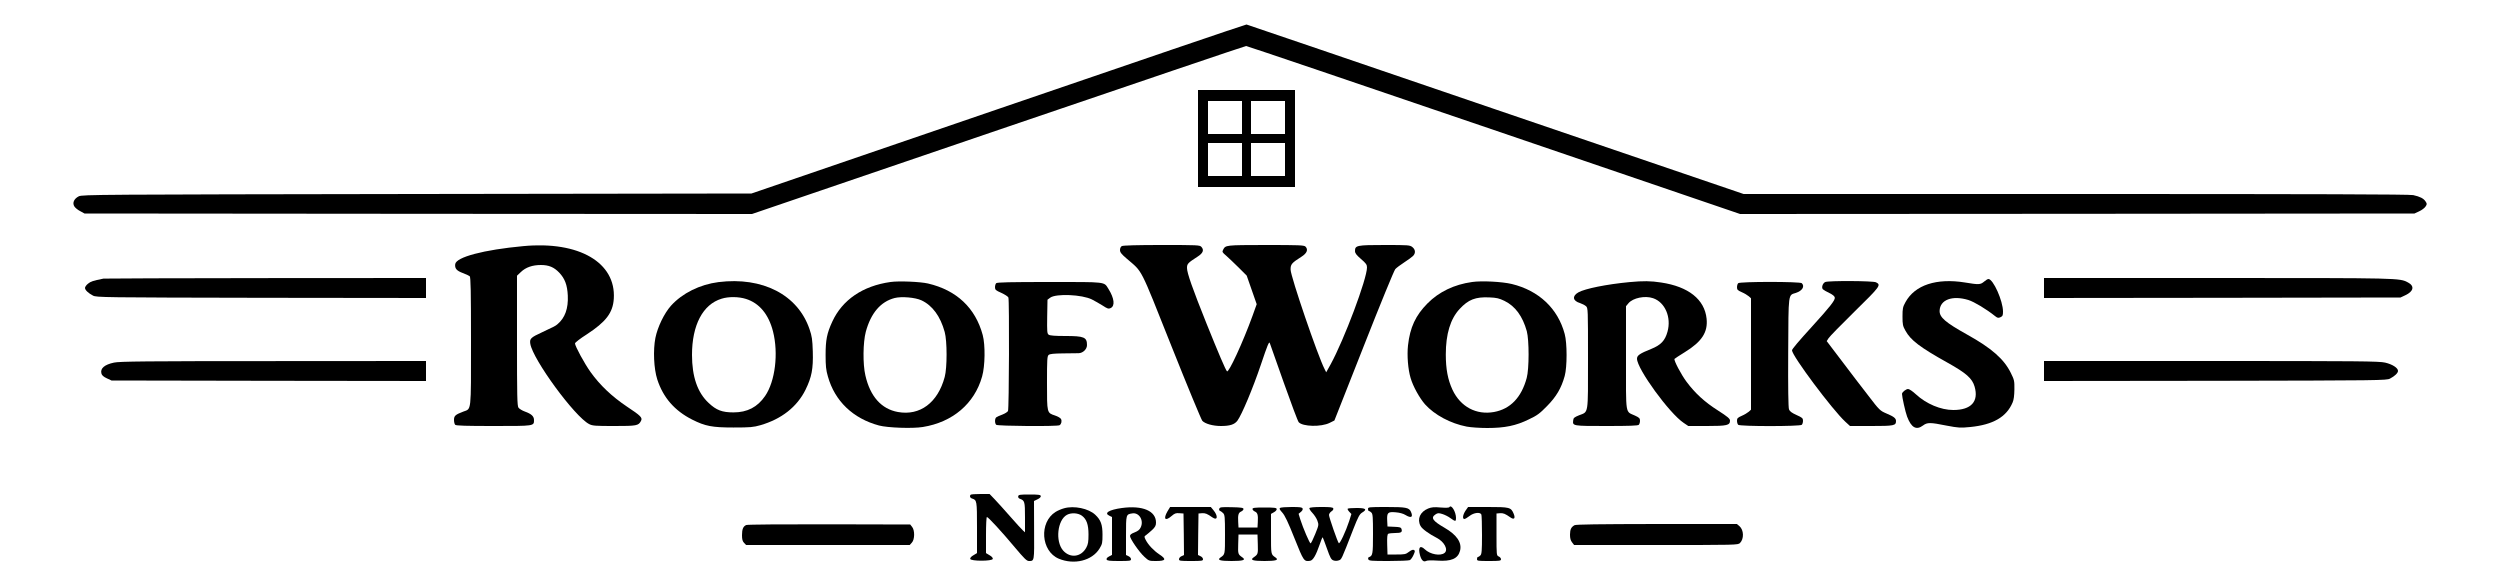 <?xml version="1.0" standalone="no"?>
<!DOCTYPE svg PUBLIC "-//W3C//DTD SVG 20010904//EN"
 "http://www.w3.org/TR/2001/REC-SVG-20010904/DTD/svg10.dtd">
<svg version="1.0" xmlns="http://www.w3.org/2000/svg"
 width="2500pt" height="582pt" viewBox="0 0 2500 582"
 preserveAspectRatio="xMidYMid meet">

<g transform="translate(0,582) scale(0.1,-0.1)"
fill="#000000" stroke="none">
<path d="M9985 4731 l-2470 -846 -3345 -5 c-3209 -5 -3346 -6 -3382 -23 -48
-24 -67 -67 -44 -102 9 -14 35 -35 59 -47 l42 -23 3338 -3 3337 -2 2462 840
c1355 462 2470 840 2479 840 9 0 1124 -378 2478 -840 l2462 -840 3372 2 3372
3 47 22 c25 11 54 33 63 47 16 24 16 28 1 51 -20 31 -56 49 -124 64 -39 8
-958 11 -3375 11 l-3321 0 -2481 846 c-1364 466 -2484 848 -2490 849 -5 2
-1121 -378 -2480 -844z"/>
<path d="M11980 4435 l0 -485 485 0 485 0 0 485 0 485 -485 0 -485 0 0 -485z
m440 210 l0 -165 -170 0 -170 0 0 165 0 165 170 0 170 0 0 -165z m430 0 l0
-165 -170 0 -170 0 0 165 0 165 170 0 170 0 0 -165z m-430 -420 l0 -165 -170
0 -170 0 0 165 0 165 170 0 170 0 0 -165z m430 0 l0 -165 -170 0 -170 0 0 165
0 165 170 0 170 0 0 -165z"/>
<path d="M5235 3359 c-399 -37 -675 -110 -683 -181 -5 -43 14 -65 75 -88 32
-12 63 -26 70 -32 10 -8 13 -148 13 -652 0 -721 5 -671 -77 -702 -79 -30 -93
-42 -93 -83 0 -20 5 -42 12 -49 9 -9 108 -12 384 -12 409 0 404 -1 404 60 0
37 -26 61 -90 84 -28 10 -57 28 -65 39 -13 18 -15 113 -15 671 l0 649 39 37
c49 47 116 70 200 70 80 0 131 -22 183 -76 57 -60 81 -124 86 -230 6 -129 -28
-223 -103 -286 -23 -19 -25 -20 -155 -81 -113 -52 -125 -64 -117 -115 26 -158
444 -729 589 -803 33 -17 60 -19 250 -19 226 0 243 3 268 51 17 32 -1 51 -142
144 -150 101 -269 214 -362 344 -61 85 -156 260 -156 287 0 8 52 49 117 90
193 126 262 216 271 357 23 362 -348 578 -903 526z"/>
<path d="M11218 3359 c-11 -6 -18 -22 -18 -39 0 -23 13 -40 68 -87 162 -140
124 -65 446 -873 159 -399 298 -735 309 -748 28 -30 106 -52 186 -52 91 0 136
15 165 53 44 60 154 321 235 561 67 199 82 235 89 215 5 -13 69 -193 141 -399
73 -206 139 -382 148 -392 40 -45 225 -49 309 -7 l48 24 294 745 c162 412 303
756 315 769 12 13 52 43 89 67 37 24 77 53 88 64 28 28 25 64 -6 89 -25 20
-39 21 -278 21 -279 0 -296 -4 -296 -60 0 -22 13 -39 60 -80 50 -43 60 -57 60
-84 0 -115 -228 -722 -364 -970 l-44 -79 -16 32 c-68 131 -338 922 -340 994
-1 54 10 67 109 130 55 35 69 71 40 101 -15 14 -59 16 -398 16 -403 -1 -401 0
-426 -48 -11 -21 -8 -26 31 -59 24 -21 79 -74 124 -118 l81 -81 50 -143 50
-143 -42 -117 c-95 -262 -238 -572 -255 -554 -14 13 -85 180 -205 478 -140
349 -195 505 -195 555 0 42 9 51 105 113 55 35 68 66 39 98 -16 18 -35 19
-398 19 -240 0 -387 -4 -398 -11z"/>
<path d="M1035 3034 c-105 -21 -129 -29 -155 -51 -17 -13 -30 -33 -30 -42 0
-21 32 -52 80 -77 34 -18 96 -19 1683 -22 l1647 -2 0 100 0 100 -1602 -1
c-882 -1 -1612 -3 -1623 -5z"/>
<path d="M20440 2940 l0 -100 1783 2 1782 3 47 22 c85 39 96 93 27 129 -86 44
-66 44 -1901 44 l-1738 0 0 -100z"/>
<path d="M19840 3003 c-36 -30 -52 -31 -190 -8 -285 46 -501 -25 -595 -196
-27 -49 -30 -63 -30 -144 0 -81 3 -95 30 -143 52 -94 143 -164 419 -318 190
-106 248 -158 272 -240 43 -149 -34 -234 -213 -234 -125 0 -270 61 -374 157
-31 29 -66 53 -78 53 -21 0 -61 -32 -61 -49 0 -30 34 -182 51 -227 42 -111 92
-139 159 -89 43 32 71 32 235 -1 121 -23 137 -24 240 -14 226 23 360 100 421
245 12 27 17 69 18 131 1 86 -1 95 -37 167 -68 137 -192 246 -437 382 -217
121 -275 172 -274 236 3 112 127 158 288 109 59 -19 178 -90 268 -162 23 -18
31 -20 53 -10 21 10 25 18 25 56 0 107 -98 326 -146 326 -7 0 -27 -12 -44 -27z"/>
<path d="M7185 2999 c-187 -24 -362 -111 -475 -236 -68 -76 -134 -213 -156
-322 -24 -123 -16 -308 19 -416 59 -181 173 -312 349 -401 131 -66 200 -79
413 -79 168 0 199 3 269 23 211 61 366 183 451 354 62 127 78 208 73 383 -4
121 -8 151 -33 224 -117 343 -469 525 -910 470z m274 -168 c134 -42 227 -153
271 -325 56 -220 22 -499 -79 -646 -76 -111 -178 -164 -316 -164 -114 0 -172
22 -249 95 -111 103 -166 262 -166 480 0 298 108 505 296 562 69 22 170 21
243 -2z"/>
<path d="M8905 3000 c-278 -39 -482 -179 -582 -396 -54 -117 -67 -183 -67
-334 0 -109 4 -150 23 -215 69 -246 251 -420 511 -490 87 -23 335 -32 438 -15
299 48 517 234 593 505 30 105 33 315 6 415 -73 271 -261 448 -547 515 -79 18
-292 27 -375 15z m309 -183 c110 -51 190 -160 233 -317 25 -91 25 -358 0 -450
-69 -257 -247 -390 -468 -350 -165 30 -277 155 -325 365 -27 114 -24 331 4
437 51 188 149 302 289 338 69 17 204 6 267 -23z"/>
<path d="M14721 3000 c-179 -25 -331 -98 -446 -214 -119 -120 -175 -240 -195
-420 -11 -101 0 -239 26 -326 24 -83 89 -200 144 -263 95 -106 256 -192 417
-223 42 -8 133 -14 206 -14 175 0 287 23 415 86 83 39 110 59 182 133 93 94
143 179 177 301 25 91 25 328 0 420 -68 255 -258 434 -529 500 -96 23 -300 34
-397 20z m324 -189 c108 -53 181 -153 223 -303 24 -90 24 -376 -1 -468 -53
-195 -163 -310 -327 -340 -177 -32 -335 52 -415 222 -47 101 -67 208 -67 353
0 205 46 356 138 455 88 95 159 122 297 116 74 -3 98 -9 152 -35z"/>
<path d="M16295 2999 c-230 -22 -443 -65 -510 -102 -66 -37 -59 -86 16 -108
21 -7 48 -21 59 -31 20 -18 20 -29 20 -522 0 -574 7 -531 -90 -569 -46 -19
-56 -26 -58 -50 -7 -57 -8 -57 332 -57 229 0 315 3 324 12 7 7 12 25 12 40 0
25 -7 32 -50 52 -99 46 -90 -11 -90 577 l0 517 25 30 c45 53 165 78 246 50
120 -41 184 -191 144 -335 -25 -90 -66 -133 -162 -172 -115 -46 -143 -65 -143
-98 0 -102 325 -548 467 -642 l46 -31 186 0 c202 0 231 7 231 54 0 19 -23 39
-120 101 -134 85 -228 172 -313 285 -56 75 -130 216 -122 231 3 4 49 34 104
68 170 105 231 199 217 334 -20 193 -181 321 -455 362 -104 16 -177 17 -316 4z"/>
<path d="M18253 3000 c-26 -11 -41 -56 -24 -73 7 -7 35 -23 64 -37 35 -17 53
-32 55 -46 4 -26 -48 -92 -220 -281 -144 -158 -208 -234 -208 -246 0 -55 403
-594 533 -714 l47 -43 214 0 c228 0 246 4 246 50 0 27 -21 44 -95 75 -65 28
-70 32 -183 180 -65 83 -184 239 -266 348 l-149 196 18 28 c9 16 127 136 262
269 257 252 266 264 213 291 -30 15 -471 17 -507 3z"/>
<path d="M9962 2988 c-7 -7 -12 -25 -12 -40 0 -26 7 -32 64 -57 34 -16 66 -36
70 -46 10 -28 7 -1114 -4 -1135 -5 -10 -31 -26 -57 -36 -27 -10 -54 -22 -60
-27 -16 -12 -17 -59 -1 -75 13 -13 614 -18 634 -4 18 12 25 42 14 62 -5 10
-32 26 -60 35 -81 27 -80 22 -80 326 0 236 2 268 17 280 12 10 51 14 142 15
69 0 141 1 159 2 43 2 82 41 82 81 0 79 -28 91 -218 91 -103 0 -153 4 -165 13
-16 11 -17 31 -15 181 l3 169 27 20 c58 43 319 32 418 -18 28 -14 76 -42 107
-61 47 -31 59 -35 79 -25 46 21 38 97 -22 193 -46 72 -11 68 -589 68 -392 0
-524 -3 -533 -12z"/>
<path d="M17382 2988 c-7 -7 -12 -25 -12 -41 0 -24 7 -31 48 -49 26 -11 57
-30 70 -41 l22 -20 0 -557 0 -557 -22 -20 c-13 -11 -44 -30 -70 -41 -41 -18
-48 -25 -48 -49 0 -16 5 -34 12 -41 17 -17 619 -17 636 0 7 7 12 25 12 40 0
26 -7 32 -65 58 -47 21 -68 37 -75 56 -7 17 -10 220 -8 569 3 608 -1 571 77
596 64 21 91 65 59 97 -17 17 -619 17 -636 0z"/>
<path d="M1140 2194 c-95 -20 -139 -58 -126 -108 5 -20 20 -33 54 -49 l47 -22
1573 -3 1572 -2 0 100 0 100 -1527 -1 c-1274 0 -1539 -3 -1593 -15z"/>
<path d="M20440 2110 l0 -100 1713 2 c1649 3 1713 4 1747 22 48 25 80 56 80
77 0 30 -56 66 -129 83 -62 14 -251 16 -1740 16 l-1671 0 0 -100z"/>
<path d="M9707 873 c-13 -13 -7 -32 13 -38 49 -16 50 -20 50 -291 l0 -255 -35
-21 c-22 -12 -35 -27 -33 -37 5 -24 221 -24 226 0 2 10 -11 25 -33 37 l-35 21
0 181 c0 102 4 180 9 180 13 0 146 -144 278 -302 95 -113 120 -138 142 -138
55 0 54 -6 52 309 l-1 291 35 17 c22 10 35 23 33 33 -3 12 -22 15 -113 15 -97
0 -110 -2 -113 -18 -2 -10 4 -20 15 -24 50 -18 53 -27 53 -186 l0 -150 -21 19
c-12 10 -69 73 -127 139 -58 66 -128 144 -156 173 l-50 52 -91 0 c-51 0 -95
-3 -98 -7z"/>
<path d="M14494 749 c-4 -7 -35 -8 -88 -4 -65 6 -90 3 -124 -10 -81 -33 -113
-105 -77 -174 14 -29 85 -80 161 -119 77 -39 119 -119 80 -151 -41 -34 -145
-15 -198 36 -47 45 -69 19 -48 -59 14 -51 36 -71 60 -58 12 7 55 8 113 4 139
-10 206 19 227 97 22 81 -31 160 -154 231 -120 69 -141 101 -91 134 22 15 32
15 68 4 23 -7 60 -25 81 -41 50 -36 56 -36 56 1 0 62 -47 139 -66 109z"/>
<path d="M10640 737 c-26 -7 -63 -23 -84 -36 -167 -104 -147 -393 32 -468 154
-64 332 -20 407 101 28 46 30 57 30 140 0 100 -17 146 -72 198 -66 63 -213 94
-313 65z m179 -74 c47 -35 66 -88 66 -188 0 -73 -4 -98 -22 -131 -51 -95 -161
-109 -232 -29 -80 92 -57 306 39 357 43 23 110 19 149 -9z"/>
<path d="M11219 740 c-130 -18 -183 -51 -124 -78 l25 -12 0 -190 0 -189 -30
-16 c-19 -10 -27 -20 -24 -30 5 -12 29 -15 125 -15 109 0 119 2 119 18 0 11
-11 24 -25 30 l-25 12 0 194 c0 213 0 212 62 222 69 12 119 -70 85 -140 -11
-24 -28 -37 -61 -50 -32 -12 -46 -23 -46 -36 0 -27 92 -161 144 -208 44 -41
48 -42 115 -42 99 0 109 17 36 65 -60 40 -114 98 -139 148 -15 30 -15 33 6 47
11 8 38 31 60 51 31 30 38 44 38 74 0 116 -134 173 -341 145z"/>
<path d="M11675 707 c-45 -78 -23 -103 42 -46 29 25 42 30 76 27 l42 -3 3
-208 2 -207 -25 -12 c-14 -6 -25 -19 -25 -30 0 -16 10 -18 120 -18 110 0 120
2 120 18 0 11 -11 24 -25 30 l-25 12 2 207 3 208 35 3 c34 2 51 -5 104 -42 53
-37 59 15 9 74 l-25 30 -203 0 -204 0 -26 -43z"/>
<path d="M12193 733 c-4 -10 -1 -19 6 -21 8 -3 22 -13 32 -23 17 -17 19 -37
19 -214 0 -201 1 -198 -44 -229 -38 -26 -8 -36 109 -36 117 0 147 10 109 36
-44 31 -45 33 -42 132 l3 97 95 0 95 0 3 -97 c3 -99 2 -101 -42 -132 -38 -26
-8 -36 109 -36 117 0 147 10 109 36 -45 31 -44 27 -44 235 l0 200 30 17 c17 9
29 24 27 32 -2 12 -23 15 -122 15 -100 0 -120 -3 -120 -15 0 -8 10 -19 23 -25
28 -12 34 -34 30 -106 l-3 -54 -95 0 -95 0 -3 54 c-4 72 2 94 30 106 13 6 23
17 23 25 0 12 -21 16 -118 18 -103 2 -118 1 -124 -15z"/>
<path d="M12801 741 c-10 -7 -5 -17 22 -47 26 -29 58 -96 122 -257 92 -230 95
-234 156 -225 29 4 59 56 95 161 14 43 28 76 31 74 2 -3 22 -54 43 -114 32
-91 42 -109 64 -117 16 -6 36 -6 53 0 29 10 24 -1 147 315 47 120 62 148 87
163 54 32 38 46 -54 46 -46 0 -87 -3 -90 -7 -4 -3 3 -17 15 -30 l22 -23 -23
-73 c-33 -101 -93 -229 -103 -219 -12 12 -98 259 -98 282 0 11 11 27 24 36 15
9 22 21 19 30 -4 11 -30 14 -118 14 -72 0 -116 -4 -121 -11 -3 -6 10 -27 29
-47 20 -21 43 -56 51 -79 15 -42 14 -45 -22 -134 -20 -50 -41 -92 -46 -93 -9
-1 -75 152 -103 240 l-17 56 23 19 c14 11 21 25 17 34 -4 12 -26 15 -108 15
-57 0 -109 -4 -117 -9z"/>
<path d="M13680 730 c0 -11 4 -20 9 -20 5 0 17 -7 25 -16 14 -13 16 -47 16
-214 0 -204 -3 -219 -42 -232 -6 -2 -9 -12 -5 -21 6 -15 28 -17 202 -17 108 0
204 4 214 9 10 6 26 28 36 51 16 35 17 43 5 50 -10 6 -26 0 -50 -18 -32 -25
-43 -27 -125 -27 l-90 0 -3 99 c-2 73 1 102 10 108 7 4 39 8 70 8 60 0 73 8
63 40 -5 16 -17 20 -73 22 l-67 3 -3 58 c-4 81 6 91 85 84 38 -3 75 -13 96
-26 59 -36 81 -24 56 32 -19 41 -48 47 -244 47 -178 0 -185 -1 -185 -20z"/>
<path d="M14655 713 c-27 -41 -33 -83 -11 -83 7 0 30 14 51 30 43 34 108 42
119 14 3 -9 6 -100 6 -204 0 -158 -3 -191 -16 -204 -8 -9 -20 -16 -25 -16 -5
0 -9 -9 -9 -20 0 -19 7 -20 120 -20 108 0 120 2 120 18 0 9 -10 22 -22 27 -23
10 -23 12 -23 220 l0 210 35 3 c34 2 51 -5 104 -42 37 -26 52 -10 33 36 -27
65 -39 68 -259 68 l-197 0 -26 -37z"/>
<path d="M7463 570 c-31 -13 -43 -41 -43 -102 0 -41 5 -60 20 -76 l21 -22 818
0 818 0 21 23 c30 31 31 124 3 158 l-19 24 -809 2 c-454 1 -818 -2 -830 -7z"/>
<path d="M15745 568 c-34 -20 -44 -41 -45 -94 0 -37 6 -59 21 -78 l20 -26 820
0 c802 0 819 0 839 20 41 41 39 129 -5 168 l-26 22 -802 0 c-584 -1 -807 -4
-822 -12z"/>
</g>
</svg>
